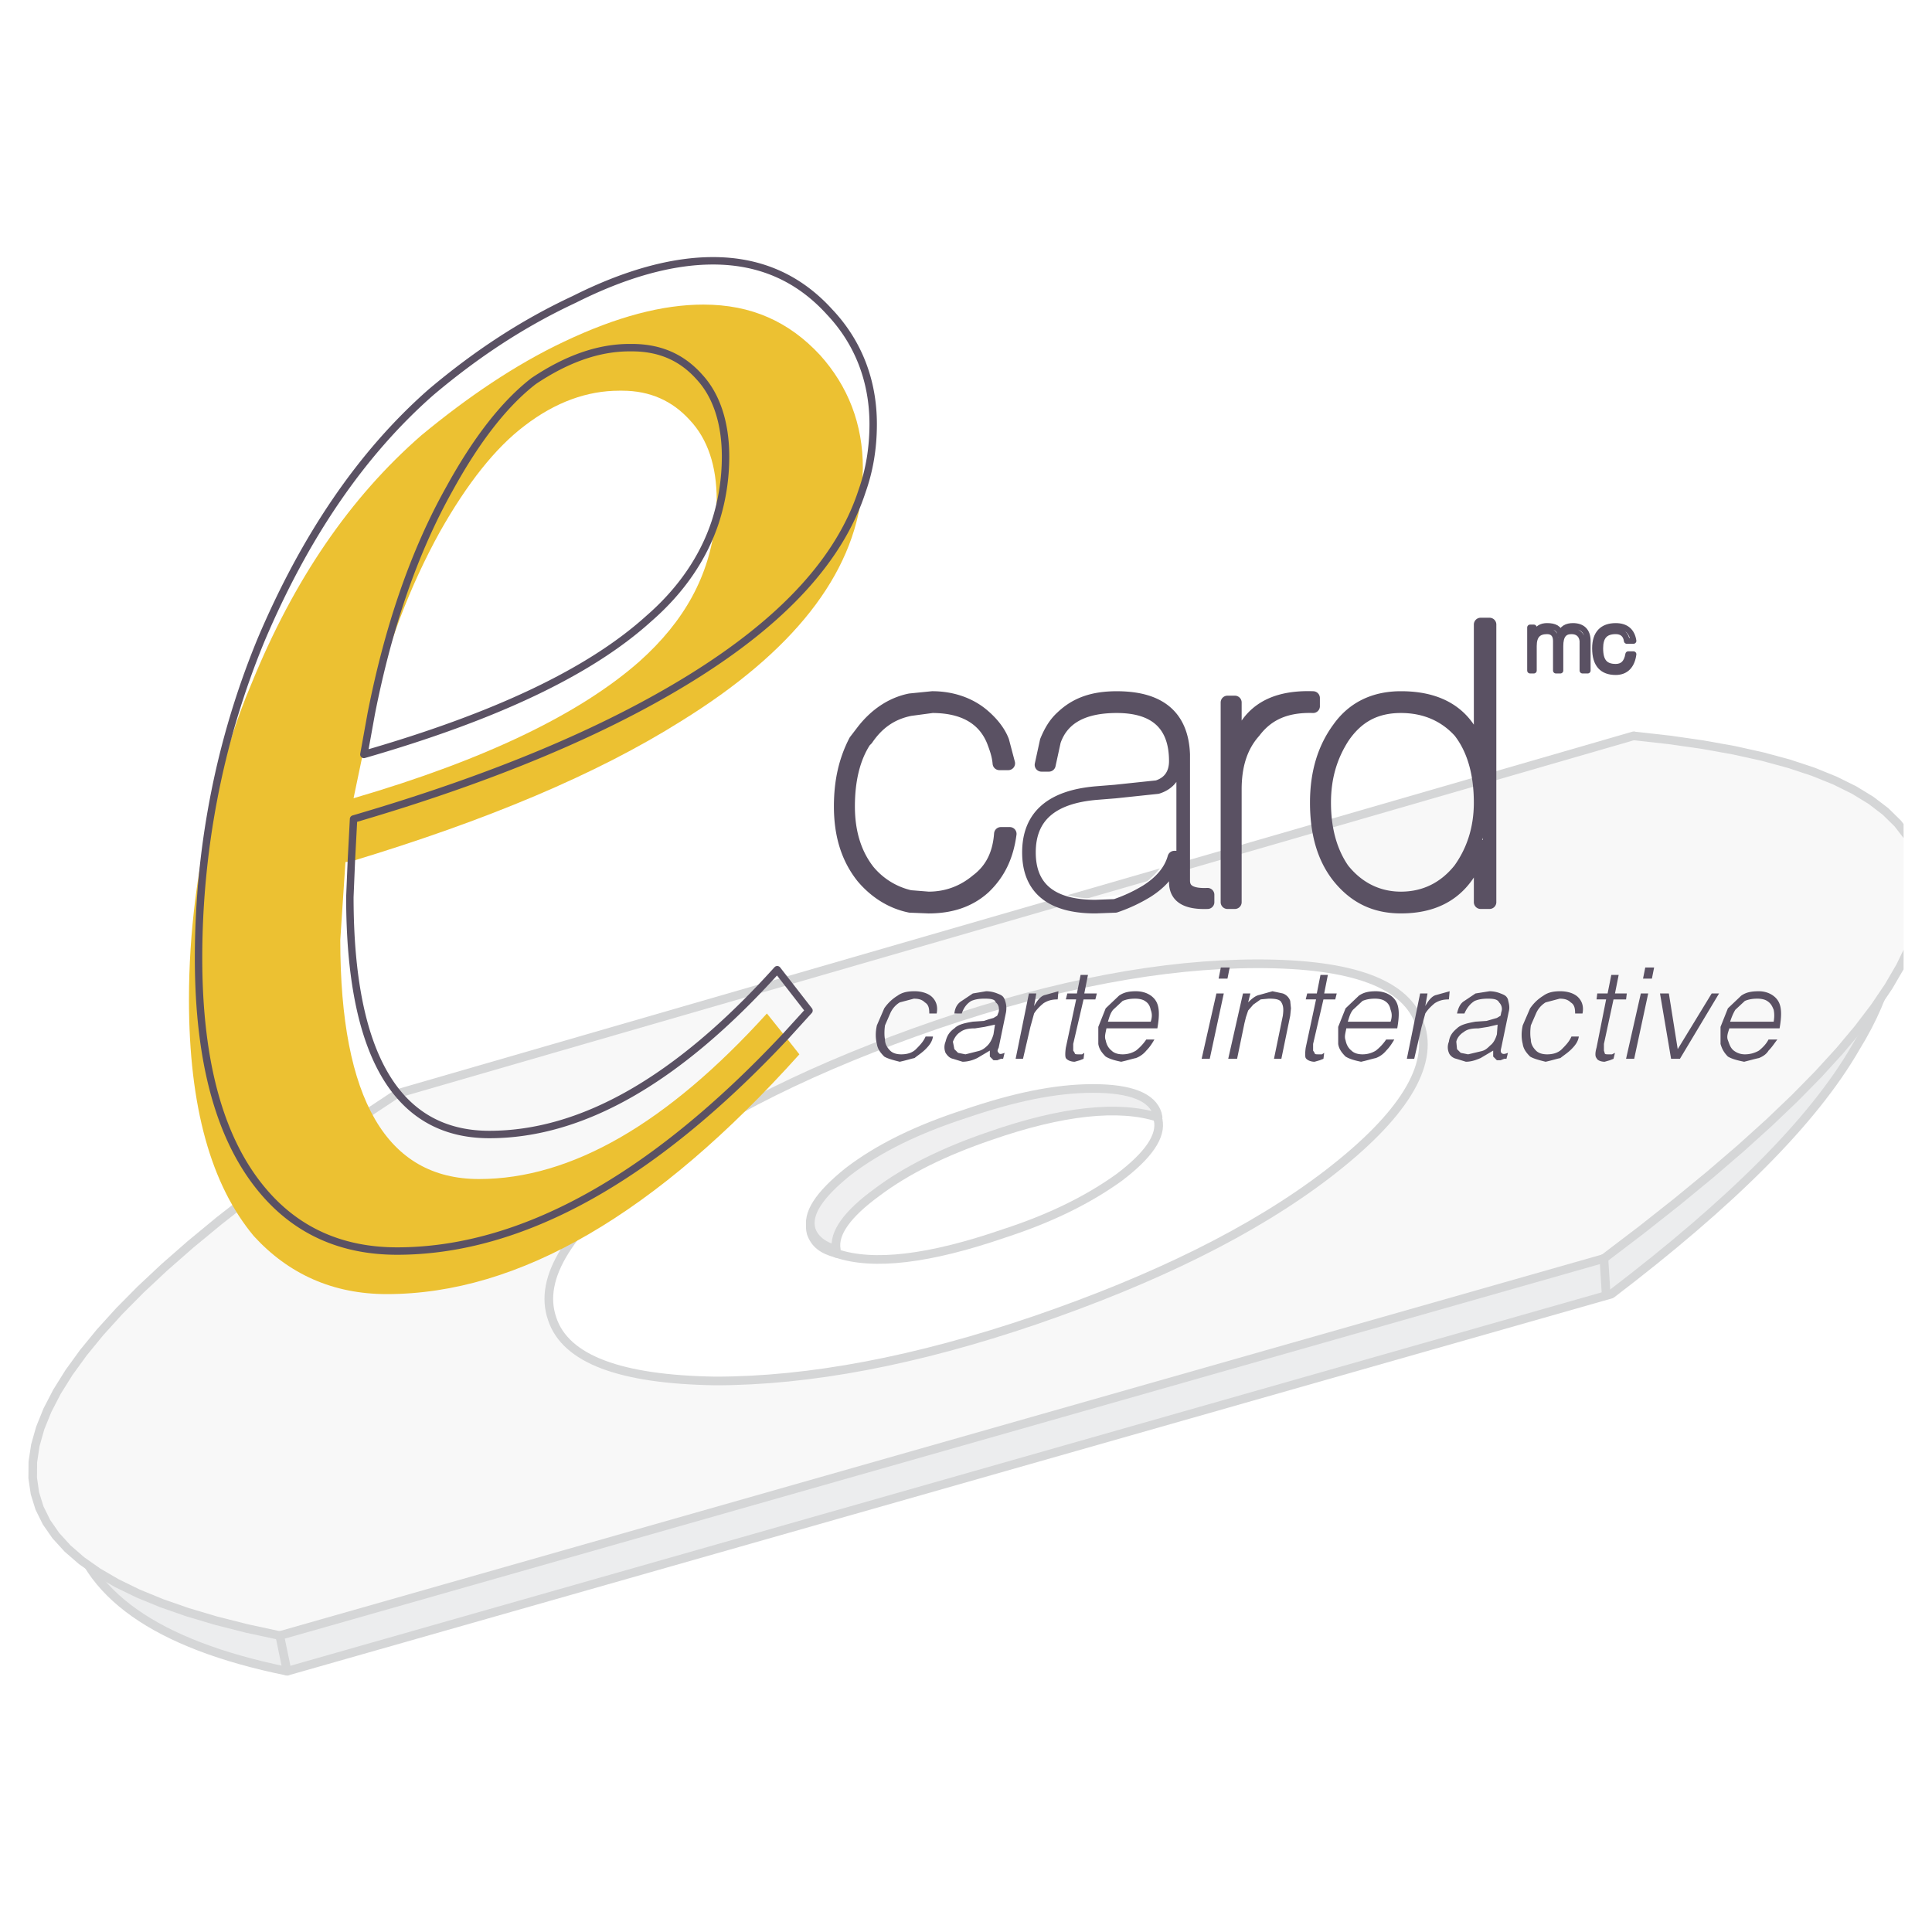 <svg xmlns="http://www.w3.org/2000/svg" width="2500" height="2500" viewBox="0 0 192.756 192.756"><path fill-rule="evenodd" clip-rule="evenodd" fill="#fff" d="M0 0h192.756v192.756H0V0z"/><path d="M7.069 151.48c1.252 7.48 8.469 12.59 21.577 15.256l132.113-37.623c11.855-9.035 20.104-17.182 24.375-24.588 3.461-5.629 4.566-10.591 3.24-14.887L7.069 151.48z" fill-rule="evenodd" clip-rule="evenodd" fill="#ecedee"/><path d="M7.069 151.48c1.252 7.48 8.469 12.59 21.577 15.256l132.113-37.623c11.855-9.035 20.104-17.182 24.375-24.588 3.461-5.629 4.566-10.591 3.24-14.887" fill="none" stroke="#d5d6d7" stroke-width=".864" stroke-linecap="round" stroke-linejoin="round" stroke-miterlimit="2.613"/><path d="M160.023 125.559L27.91 163.182c-36.452-7.258-32.476-25.328 11.709-54.064l123.35-35.698c14.273 1.393 23.256 4.54 26.953 9.457v12.897c-3.942 7.892-13.902 17.812-29.899 29.785z" fill-rule="evenodd" clip-rule="evenodd" fill="#f8f8f8"/><path fill-rule="evenodd" clip-rule="evenodd" fill="#d5d6d7" d="M160.139 125.973l.049-.016.044-.019.041-.024.036-.027.033-.03.027-.031.024-.033.019-.037.016-.037.011-.037.008-.039.006-.041v-.04l-.002-.041-.006-.039-.009-.041-.012-.037-.016-.037-.019-.037-.022-.033-.023-.031-.028-.03-.031-.027-.033-.023-.035-.02-.037-.018-.039-.011-.043-.008-.045-.004h-.047l-.047.006-.051.012z"/><path fill-rule="evenodd" clip-rule="evenodd" fill="#d5d6d7" d="M27.828 163.605l.198-.007 132.113-37.625-.231-.83-132.114 37.623.034.839-.034-.839-.049.017-.045.02-.04.023-.036.028-.032.029-.028.031-.023.033-.02.035-.016.039-.012.038-.008.039-.005.041v.039l.002.041.006.039.01.041.011.037.016.037.018.037.022.033.025.032.028.029.029.027.033.024.035.019.037.018.041.012.042.007.044.004h.047l.049-.006.051-.011z"/><path fill-rule="evenodd" clip-rule="evenodd" fill="#d5d6d7" d="M39.501 108.701l-.115.055-4.03 2.666-3.795 2.603L28 116.568l-3.324 2.483-3.09 2.416-2.856 2.359-2.62 2.295-2.384 2.234-2.152 2.176-1.916 2.115-1.681 2.053-1.446 1.996-1.211 1.94-.976 1.881-.737 1.826-.501 1.769-.258 1.717-.014 1.66.234 1.6.479 1.535.725 1.467.967 1.394 1.206 1.321 1.441 1.25 1.674 1.177 1.908 1.11 2.142 1.039 2.374.974 2.61.911 2.843.843 3.078.782 3.313.714.164-.847-3.285-.709-3.046-.77-2.808-.834-2.567-.894-2.33-.955-2.088-1.018-1.848-1.074-1.611-1.131-1.369-1.189-1.132-1.241-.898-1.293-.667-1.347-.439-1.407-.214-1.466.014-1.534.241-1.601.471-1.674.707-1.744.939-1.815 1.177-1.882 1.416-1.951 1.651-2.02 1.889-2.084 2.125-2.148 2.364-2.213 2.6-2.28 2.836-2.341 3.073-2.407 3.311-2.468 3.546-2.534 3.783-2.597 4.019-2.658-.116.052.116-.052.042-.032.037-.033.031-.033.027-.037.021-.037.018-.039.013-.039.007-.04.004-.041v-.039l-.004-.041-.007-.039-.011-.039-.014-.037-.018-.037-.02-.033-.023-.033-.026-.032-.029-.027-.03-.027-.033-.022-.035-.021-.036-.016-.038-.012-.04-.009-.041-.004h-.041l-.043.004-.044.009-.044.016-.044.021-.045.026z"/><path fill-rule="evenodd" clip-rule="evenodd" fill="#d5d6d7" d="M163.01 72.99l-.158.014-123.351 35.697.235.83 123.35-35.697-.076-.844.076.844.049-.016.045-.021.041-.024.035-.026.033-.029.027-.032.024-.034.019-.036.016-.037.012-.039.008-.04.003-.039v-.041l-.002-.04-.005-.04-.01-.039-.012-.039-.015-.037-.02-.036-.022-.033-.025-.031-.027-.03-.03-.027-.033-.023-.035-.02-.037-.017-.041-.012-.043-.008-.043-.004-.047.001-.049.007-.05.012z"/><path d="M160.277 125.904l3.775-2.873 3.537-2.795 3.301-2.713 3.062-2.633 2.828-2.553 2.592-2.477 2.355-2.396 2.117-2.318 1.883-2.24 1.646-2.162 1.412-2.088 1.135-1.945v-1.955l-.717 1.48-1.143 1.957-1.383 2.045-1.619 2.127-1.855 2.211-2.098 2.295-2.334 2.375-2.572 2.457-2.811 2.539-3.051 2.621-3.285 2.701-3.525 2.785-3.762 2.863.512.692zm29.645-43.691l-.264-.343-1.252-1.23-1.488-1.139-1.723-1.053-1.955-.967-2.188-.885-2.42-.803-2.656-.72-2.891-.642-3.123-.559-3.359-.481-3.594-.402-.082.857 3.568.399 3.332.477 3.094.556 2.854.631 2.611.71 2.375.786 2.133.861 1.893.937 1.65 1.009 1.41 1.082 1.172 1.149.902 1.171v-1.401h.001z" fill-rule="evenodd" clip-rule="evenodd" fill="#d5d6d7"/><path fill-rule="evenodd" clip-rule="evenodd" fill="#d5d6d7" d="M159.768 125.213l-.039.033-.036.035-.029.035-.025.039-.02.038-.014.041-.009.039-.006.041-.002.039.002.041.008.039.009.039.014.037.016.037.019.035.024.033.025.032.027.029.03.027.033.024.033.021.035.018.039.014.039.009.039.006.041.002.041-.002.043-.008.043-.011.043-.018.043-.023.043-.03z"/><path d="M125.484 96.156c9.5 0 14.877 2 16.201 6.072 1.4 4.074-1.693 9.109-9.205 14.887-7.438 5.703-17.305 10.518-29.162 14.59-11.929 4.074-22.607 6.074-31.959 6.074-9.427-.148-14.95-2.148-16.275-6.223-1.399-4.072 1.694-8.961 9.206-14.812 7.438-5.627 17.305-10.441 29.162-14.516 11.929-4.072 22.607-6.072 32.032-6.072z" fill-rule="evenodd" clip-rule="evenodd" fill="#fff"/><path d="M125.484 96.156c9.5 0 14.877 2 16.201 6.072 1.4 4.074-1.693 9.109-9.205 14.887-7.438 5.703-17.305 10.518-29.162 14.59-11.929 4.074-22.607 6.074-31.96 6.074-9.426-.148-14.949-2.148-16.275-6.223-1.399-4.072 1.694-8.961 9.206-14.811 7.438-5.629 17.305-10.443 29.162-14.518 11.93-4.071 22.608-6.071 32.033-6.071M27.91 163.182l.737 3.555m131.376-41.178l.221 3.555" fill="none" stroke="#d5d6d7" stroke-width=".864" stroke-linecap="round" stroke-linejoin="round" stroke-miterlimit="2.613"/><path d="M115.543 111.709l-32.107 13.332c-1.399-.371-2.135-.963-2.504-2-.441-1.557.737-3.557 3.682-5.926 2.946-2.223 6.922-4.146 11.709-5.924 4.787-1.557 8.912-2.297 12.74-2.297 3.83 0 5.893.814 6.408 2.443l.072.372z" fill-rule="evenodd" clip-rule="evenodd" fill="#fff"/><path d="M83.436 125.041c-1.399-.371-2.136-.963-2.504-2-.441-1.557.737-3.555 3.682-5.926 2.946-2.221 6.922-4.146 11.709-5.924 4.787-1.557 8.912-2.297 12.74-2.297 3.83 0 5.893.814 6.406 2.443l.074.371" fill="none" stroke="#d5d6d7" stroke-width=".864" stroke-linecap="round" stroke-linejoin="round" stroke-miterlimit="2.613"/><path d="M115.543 111.709l-32.107 13.332c3.682 1.258 9.279.592 16.791-2 4.564-1.482 8.32-3.334 11.414-5.555 2.945-2.222 4.271-4.148 3.902-5.777z" fill-rule="evenodd" clip-rule="evenodd" fill="#fff"/><path d="M83.436 125.041c3.682 1.258 9.279.592 16.791-2 4.564-1.482 8.32-3.334 11.414-5.555 2.945-2.223 4.271-4.148 3.902-5.777" fill="none" stroke="#d5d6d7" stroke-width=".864" stroke-linecap="round" stroke-linejoin="round" stroke-miterlimit="2.613"/><path d="M115.471 111.117c-.516-1.631-2.578-2.52-6.408-2.52-3.828 0-7.953.889-12.74 2.52-4.787 1.555-8.616 3.406-11.709 5.775-2.945 2.371-4.124 4.223-3.682 5.777.295.889 1.105 1.629 2.504 2-.294-1.629 1.105-3.555 4.05-5.703 2.946-2.223 6.702-4.074 11.268-5.629 7.217-2.518 12.887-3.109 16.789-1.852l-.072-.368z" fill-rule="evenodd" clip-rule="evenodd" fill="#efeff0"/><path d="M115.469 111.117c-.514-1.631-2.576-2.52-6.406-2.52-3.828 0-7.953.889-12.74 2.52-4.787 1.555-8.616 3.406-11.709 5.775-2.945 2.371-4.124 4.223-3.682 5.777.295.889 1.105 1.629 2.504 2-.294-1.629 1.105-3.555 4.05-5.703 2.945-2.221 6.702-4.072 11.268-5.629 7.217-2.518 12.887-3.109 16.789-1.852l-.074-.368M83.436 124.67v.371" fill="none" stroke="#d5d6d7" stroke-width=".864" stroke-linecap="round" stroke-linejoin="round" stroke-miterlimit="2.613"/><path d="M147.725 62.31v13.331c-.957-4.073-3.682-5.999-7.953-5.999-2.578 0-4.713.962-6.186 3.036-1.473 2-2.209 4.444-2.209 7.406 0 3.11.736 5.555 2.209 7.406 1.619 2 3.607 2.962 6.186 2.962 4.051 0 6.701-1.925 7.953-5.999v5.555h.885V62.31h-.885zm-16.717 8.147c-2.576-.074-4.492.667-5.891 2.518-1.326 1.481-1.916 3.407-1.916 5.777v11.257h-.736V70.086h.736v4.962h.074c.885-3.852 3.461-5.555 7.732-5.406v.815h.001zm2.945 3.11c1.4-2.074 3.24-3.11 5.818-3.11 2.43 0 4.418.889 5.891 2.518 1.326 1.704 2.062 4.074 2.062 7.11 0 2.592-.736 4.814-2.062 6.666-1.473 1.851-3.461 2.888-5.891 2.888-2.357 0-4.344-1.037-5.818-2.888-1.178-1.704-1.84-3.926-1.84-6.666 0-2.593.662-4.667 1.84-6.518zm-29.308 2.74l.516-2.37c.811-2.369 2.945-3.48 6.26-3.48 3.902 0 5.891 1.852 5.891 5.48 0 1.333-.662 2.222-1.84 2.592l-4.199.444-1.84.148c-4.566.371-6.775 2.37-6.775 5.925 0 3.555 2.209 5.407 6.627 5.407l1.988-.074a15.555 15.555 0 0 0 3.168-1.481c1.398-.889 2.355-2 2.725-3.333h.146v2.444c0 1.481 1.105 2.074 3.166 2v-.741c-1.619.074-2.43-.37-2.43-1.407v-12.59c-.146-3.777-2.355-5.628-6.627-5.628-2.357 0-4.051.592-5.449 1.926-.736.666-1.18 1.481-1.547 2.369l-.516 2.37h.736v-.001zm-5.524-2.37c-.957-2.369-3.093-3.48-6.112-3.48l-2.209.296c-1.841.37-3.24 1.333-4.345 2.962l-.221.222c-1.104 1.704-1.62 3.926-1.62 6.518 0 2.592.663 4.74 1.988 6.443a7.652 7.652 0 0 0 4.198 2.593l1.841.147c1.915 0 3.535-.666 4.861-1.777 1.473-1.11 2.209-2.666 2.355-4.666h.885c-.295 2.222-1.105 3.926-2.578 5.333-1.473 1.333-3.314 1.925-5.523 1.925l-1.841-.074c-1.841-.371-3.461-1.407-4.713-2.889-1.473-1.852-2.209-4.147-2.209-7.036 0-2.592.516-4.666 1.473-6.518l.737-.962c1.251-1.629 2.872-2.74 4.713-3.111l2.209-.222c1.915 0 3.682.592 5.008 1.703.883.741 1.619 1.629 1.988 2.592l.588 2.223h-.883c-.074-.888-.369-1.629-.59-2.222zm6.113 7.036c.883-.592 2.355-.963 4.197-1.111l4.639-.222c1.621-.296 2.578-.74 3.094-1.407h.146v3.703c0 2.148-.736 3.852-2.135 5.333-1.105 1.111-2.283 1.852-3.904 2.074l-2.061.296c-3.83 0-5.818-1.481-5.818-4.592.001-1.852.663-3.185 1.842-4.074z" fill-rule="evenodd" clip-rule="evenodd" fill="#fff"/><path d="M147.725 62.31v13.331c-.957-4.074-3.682-5.999-7.953-5.999-2.578 0-4.713.962-6.186 3.036-1.473 2-2.209 4.444-2.209 7.406 0 3.11.736 5.555 2.209 7.406 1.619 2 3.607 2.962 6.186 2.962 4.051 0 6.701-1.926 7.953-5.999v5.555h.885V62.31h-.885m-16.717 8.147c-2.576-.074-4.492.667-5.891 2.518-1.326 1.481-1.916 3.407-1.916 5.777v11.257h-.736V70.086h.736v4.962h.074c.885-3.852 3.461-5.555 7.732-5.406v.815m2.946 3.11c1.4-2.074 3.24-3.11 5.818-3.11 2.43 0 4.418.889 5.891 2.518 1.326 1.704 2.062 4.074 2.062 7.11 0 2.592-.736 4.814-2.062 6.666-1.473 1.851-3.461 2.888-5.891 2.888-2.357 0-4.346-1.037-5.818-2.888-1.178-1.704-1.84-3.926-1.84-6.666 0-2.593.662-4.667 1.84-6.518m-29.308 2.74l.516-2.37c.811-2.37 2.945-3.48 6.26-3.48 3.902 0 5.891 1.852 5.891 5.48 0 1.333-.662 2.222-1.842 2.592l-4.197.444-1.84.148c-4.566.371-6.775 2.37-6.775 5.925 0 3.555 2.209 5.407 6.627 5.407l1.988-.074a15.555 15.555 0 0 0 3.168-1.481c1.398-.889 2.355-2 2.725-3.333h.146v2.444c0 1.481 1.105 2.074 3.166 2v-.741c-1.619.074-2.43-.37-2.43-1.407v-12.59c-.146-3.777-2.355-5.628-6.627-5.628-2.357 0-4.051.592-5.449 1.925-.736.667-1.18 1.481-1.547 2.37l-.516 2.37h.736m-5.524-2.371c-.957-2.37-3.093-3.48-6.112-3.48l-2.209.296c-1.841.37-3.24 1.333-4.345 2.962l-.221.222c-1.104 1.704-1.62 3.926-1.62 6.518 0 2.592.663 4.74 1.988 6.443a7.652 7.652 0 0 0 4.198 2.593l1.841.147c1.915 0 3.534-.666 4.861-1.777 1.473-1.11 2.209-2.666 2.355-4.666h.885c-.295 2.222-1.105 3.926-2.578 5.333-1.473 1.333-3.314 1.926-5.523 1.926l-1.841-.075c-1.841-.371-3.461-1.407-4.713-2.889-1.473-1.852-2.209-4.147-2.209-7.036 0-2.592.516-4.666 1.473-6.518l.737-.962c1.251-1.629 2.872-2.74 4.713-3.111l2.209-.222c1.915 0 3.682.592 5.008 1.703.883.741 1.619 1.629 1.988 2.592l.588 2.223h-.883c-.074-.888-.369-1.629-.59-2.222" fill="none" stroke="#5a5163" stroke-width="1.358" stroke-linecap="round" stroke-linejoin="round" stroke-miterlimit="2.613"/><path d="M155.678 63.347c.148-.667.662-.889 1.252-.889.957 0 1.473.518 1.473 1.481v2.962h-.516v-2.962c-.072-.592-.441-.963-1.104-.963-.736 0-1.105.445-1.105 1.481v2.444h-.441v-2.962c0-.592-.295-.963-.883-.963-.885 0-1.326.445-1.326 1.481v2.444h-.369v-4.295h.369v.741c.367-.667.736-.889 1.326-.889.736 0 1.25.222 1.324.889zm5.523-.371c-1.105 0-1.547.593-1.547 1.704 0 1.259.441 1.852 1.547 1.852.662 0 1.105-.37 1.252-1.259h.516c-.146 1.111-.736 1.778-1.768 1.778-1.326 0-2.062-.741-2.062-2.37 0-1.481.736-2.222 2.062-2.222 1.031 0 1.621.518 1.768 1.481h-.662c-.075-.593-.444-.964-1.106-.964z" fill-rule="evenodd" clip-rule="evenodd" fill="#fff"/><path d="M21.282 79.862c1.031-3.925 2.209-7.924 3.83-11.702 4.197-10.294 9.794-18.516 16.938-24.736 4.565-3.777 9.353-7.036 14.212-9.332 5.302-2.518 9.868-3.703 13.918-3.703 4.787 0 8.542 1.703 11.636 5.036 2.798 3.111 4.271 6.888 4.271 11.258l-.074 2.296c-.884 8.443-6.922 16.071-18.042 22.959-8.469 5.332-19.441 9.924-32.918 13.998l-.589.074-.515 7.776c0 15.923 4.64 23.847 13.844 23.847 9.206 0 18.779-5.553 28.72-16.516l1.841 2.297 1.399 1.777c-14.286 15.924-27.983 23.922-41.165 23.922-5.376 0-9.795-2-13.256-5.777-4.271-5.109-6.48-12.887-6.48-23.625 0-6.74.884-13.331 2.43-19.849zM19.81 95.563c0 10.591 2.209 18.368 6.554 23.403-4.345-5.034-6.554-12.812-6.554-23.403zm6.553 23.404c3.314 3.852 7.732 5.852 13.256 5.852-5.523-.001-9.942-2.001-13.256-5.852zm13.256 5.851c12.372 0 25.406-7.186 38.735-21.404-13.329 14.219-26.363 21.404-38.735 21.404zm-4.566-38.882l.221-4.222-.221 4.222zm.221-4.222c13.918-4.073 25.038-8.739 33.654-14.072-8.616 5.333-19.736 9.999-33.654 14.072zm33.654-14.072c9.205-5.703 14.875-11.85 17.085-18.663-2.209 6.813-7.88 12.96-17.085 18.663zm2.431-15.553l.146-2.222c0-3.333-.883-6.073-2.725-7.999-1.693-1.852-3.903-2.888-6.701-2.888h-.294c-3.167 0-6.333 1.111-9.426 3.481-2.945 2.222-5.744 5.777-8.469 10.591-2.945 5.332-5.302 11.405-6.849 18.145 1.694-8.591 4.271-16.145 7.806-22.44 2.725-4.962 5.523-8.517 8.395-10.739 3.314-2.222 6.48-3.333 9.573-3.333h.221c2.799 0 5.008.962 6.775 2.962 1.693 1.852 2.578 4.592 2.578 7.924 0-3.333-.884-6.073-2.578-7.924-1.768-2-3.977-2.962-6.775-2.962h-.221c-3.093 0-6.259 1.111-9.573 3.333-2.872 2.222-5.67 5.777-8.395 10.739-3.535 6.295-6.112 13.85-7.806 22.44l-1.768 8.443c13.182-3.851 22.608-8.443 28.5-13.627 4.566-4.074 6.996-8.591 7.586-13.924z" fill-rule="evenodd" clip-rule="evenodd" fill="#ecc132"/><path d="M155.678 63.346c.148-.666.662-.888 1.252-.888.957 0 1.473.518 1.473 1.481v2.962h-.516v-2.962c-.072-.593-.441-.963-1.104-.963-.736 0-1.105.445-1.105 1.481v2.444h-.441v-2.962c0-.593-.295-.963-.885-.963-.883 0-1.324.445-1.324 1.481v2.444h-.369v-4.295h.369v.74c.367-.666.736-.888 1.324-.888.738 0 1.252.222 1.326.888m5.523-.37c-1.105 0-1.547.593-1.547 1.704 0 1.259.441 1.852 1.547 1.852.662 0 1.105-.37 1.252-1.259h.516c-.146 1.111-.736 1.778-1.768 1.778-1.326 0-2.062-.741-2.062-2.37 0-1.481.736-2.222 2.062-2.222 1.031 0 1.621.518 1.768 1.481h-.662c-.075-.594-.444-.964-1.106-.964" fill="none" stroke="#5a5163" stroke-width=".583" stroke-linecap="round" stroke-linejoin="round" stroke-miterlimit="2.613"/><path d="M86.013 48.979c.736-2.074 1.104-4.296 1.104-6.666 0-4.295-1.473-8.146-4.345-11.183-3.02-3.333-6.849-5.11-11.636-5.11-4.05 0-8.689 1.259-13.845 3.851-5.081 2.37-9.72 5.407-14.286 9.258-6.995 6.147-12.591 14.441-16.936 24.662a81.722 81.722 0 0 0-4.787 16.071 84.647 84.647 0 0 0-1.473 15.701c0 10.591 2.209 18.368 6.554 23.403 3.314 3.852 7.732 5.852 13.256 5.852 12.372 0 25.406-7.186 38.735-21.404M35.053 85.936l-.147 3.555c0 15.775 4.713 23.699 13.918 23.699 9.206 0 18.779-5.406 28.721-16.441l3.167 4.074-2.356 2.592M35.053 85.936l.221-4.222c13.918-4.073 25.038-8.739 33.654-14.072 9.205-5.703 14.875-11.85 17.085-18.663m-14.655 3.11a21.177 21.177 0 0 0 1.031-6.518c0-3.333-.884-6.073-2.578-7.924-1.768-2-3.977-2.962-6.775-2.962h-.221c-3.093 0-6.259 1.111-9.573 3.333-2.872 2.222-5.67 5.777-8.395 10.739-3.535 6.295-6.112 13.85-7.806 22.44l-.736 4.074c13.108-3.777 22.534-8.221 28.425-13.553 3.241-2.815 5.45-6.074 6.628-9.629" fill="none" stroke="#5a5163" stroke-width=".741" stroke-linecap="round" stroke-linejoin="round" stroke-miterlimit="2.613"/><path d="M91.242 98.896c-.589 0-1.179.074-1.694.443a4.367 4.367 0 0 0-1.326 1.26l-.736 1.703c-.147.666-.147 1.26 0 1.852.074.52.368.889.736 1.26.369.223.958.369 1.547.518.663-.148 1.104-.295 1.473-.369.368-.297.736-.52 1.104-.889.368-.371.663-.742.736-1.26h-.736c-.221.518-.589.889-.957 1.26-.368.369-.884.518-1.473.518-.516 0-.884-.148-1.104-.371-.368-.369-.516-.74-.516-1.109-.074-.371-.074-.889 0-1.408l.516-1.186c.221-.518.589-.889.958-1.109l1.399-.371c.442 0 .81.074 1.104.371.369.221.442.592.442 1.109h.736c.147-.74-.073-1.258-.441-1.629-.369-.37-1.032-.593-1.768-.593zm7.143 0l-1.326.223-1.104.74c-.368.223-.663.592-.736 1.258h.736c.221-.666.589-1.035.957-1.258.37-.148.737-.223 1.327-.223.662 0 1.031.074 1.104.371.295.221.369.592.295.963l-.146.369-.369.223-.516.148-.441.148-1.105.074c-.883.146-1.472.295-1.84.666-.516.369-.736.74-.884 1.332a1.455 1.455 0 0 0 0 1.111c.147.223.368.52.736.594l.958.295c.516 0 1.03-.148 1.474-.369l1.252-.742v.594l.367.369h.369l.367-.146h.221l.148-.594c-.369.148-.516.148-.59 0-.146-.148-.146-.223 0-.518l.736-3.555c.074-.52 0-.889-.146-1.26-.148-.371-.369-.443-.736-.592a3.01 3.01 0 0 0-1.108-.221zm-.147 3.555l1.031-.223-.148.963c-.146.52-.367.889-.59 1.111-.367.371-.662.518-1.029.592l-1.179.297-.736-.148-.368-.369-.147-.742c.147-.369.368-.74.736-.963.369-.295.884-.369 1.474-.369l.956-.149zm4.418-3.332l-1.326 6.518h.736l.736-3.186.369-1.334c.221-.369.59-.74.957-1.035.369-.223.736-.371 1.4-.371l.072-.814-1.326.371c-.367.072-.736.443-1.104 1.109l.221-1.258h-.735zm3.83 0l-.148.592h1.031l-1.031 4.814c-.074.518-.074.889 0 1.037.148.221.516.369.885.369l.516-.148.367-.146.074-.594-.221.148h-.369c-.221 0-.367 0-.367-.148l-.148-.223v-.666l1.031-4.443h1.178l.148-.592h-1.252l.367-1.852h-.736l-.367 1.852h-.958zm6.774.518c.369 0 .738.074.959.223.367.223.514.518.588.889.148.369.148.74 0 1.186h-4.271c.148-.445.221-.816.516-1.186l.957-.889c.368-.149.735-.223 1.251-.223zm-3.682 2.814v1.703c.074.52.369.889.736 1.26.369.223.811.369 1.547.518.662-.148 1.105-.295 1.473-.369a2.437 2.437 0 0 0 1.031-.742c.367-.369.59-.74.811-1.109h-.811a4.957 4.957 0 0 1-1.031 1.109 2.525 2.525 0 0 1-1.326.371c-.514 0-.883-.148-1.104-.371-.369-.295-.516-.666-.59-1.035-.146-.371 0-.742.074-1.186h5.082c.221-1.26.221-2.148-.148-2.74-.367-.592-1.104-.963-1.988-.963-.59 0-1.178.074-1.693.443l-1.326 1.26-.737 1.851zm12.887-4.814l.223-1.11h-.885l-.221 1.11h.883zm-1.104 1.482l-1.473 6.518h.809l1.4-6.518h-.736zm5.596-.223l-1.324.371c-.369.072-.736.369-1.105.74l.221-.889h-.736l-1.473 6.518h.885l.736-3.557.146-.592.221-.666.516-.594.736-.518.811-.074c.662 0 1.105.074 1.252.371.221.369.221.74.146 1.332l-.883 4.297h.736l.883-4.297.074-.74-.074-.74a1.21 1.21 0 0 0-.736-.74l-1.032-.222zm3.463.223l-.148.592h1.031l-1.031 4.814c-.072.518-.072.889 0 1.037.148.221.516.369.885.369l.514-.148.369-.146.074-.594-.221.148h-.369c-.221 0-.367 0-.367-.148l-.148-.223v-.666l1.031-4.443h1.178l.148-.592h-1.252l.367-1.852h-.736l-.367 1.852h-.958zm6.773.518c.369 0 .736.074.959.223.367.223.514.518.588.889.148.369.148.74 0 1.186h-4.271c.148-.445.221-.816.516-1.186l.957-.889c.369-.149.736-.223 1.251-.223zm-3.681 2.814v1.703c.074.52.369.889.736 1.26.369.223.811.369 1.547.518.662-.148 1.105-.295 1.473-.369a2.437 2.437 0 0 0 1.031-.742c.367-.369.59-.74.811-1.109h-.811a4.957 4.957 0 0 1-1.031 1.109 2.525 2.525 0 0 1-1.326.371c-.514 0-.883-.148-1.104-.371-.369-.295-.516-.666-.59-1.035-.146-.371 0-.742.074-1.186h5.08c.223-1.26.223-2.148-.146-2.74-.367-.592-1.104-.963-1.988-.963-.59 0-1.178.074-1.693.443l-1.326 1.26-.737 1.851zm8.174-3.332l-1.324 6.518h.736l.736-3.186.367-1.334c.221-.369.59-.74.957-1.035.369-.223.738-.371 1.4-.371l.074-.814-1.326.371c-.369.072-.736.443-1.105 1.109l.221-1.258h-.736zm6.923-.223l-1.4.223-1.104.74c-.369.223-.59.592-.738 1.258h.738c.293-.666.662-1.035 1.029-1.258.369-.148.736-.223 1.326-.223s.957.074 1.105.371c.221.221.367.592.221.963l-.074.369-.367.223-.516.148-.516.148-1.105.074c-.811.146-1.473.295-1.842.666-.441.369-.734.74-.809 1.332a1.445 1.445 0 0 0 0 1.111c.074.223.367.52.736.594l.957.295c.516 0 .957-.148 1.473-.369l1.252-.742v.594l.369.369h.367l.369-.146h.221l.146-.594c-.367.148-.516.148-.662 0-.074-.148-.074-.223 0-.518l.736-3.555c.146-.52 0-.889-.074-1.26-.146-.371-.367-.443-.736-.592a2.956 2.956 0 0 0-1.102-.221zm-.148 3.555l.957-.223-.072.963c-.148.52-.369.889-.664 1.111-.367.371-.588.518-.957.592l-1.252.297-.736-.148-.369-.369-.072-.742c.072-.369.367-.74.736-.963.367-.295.811-.369 1.473-.369l.956-.149zm7.217-3.555c-.588 0-1.178.074-1.693.443-.59.371-.957.742-1.326 1.26l-.736 1.703c-.146.666-.146 1.26 0 1.852.074.52.369.889.736 1.26.369.223.957.369 1.547.518.664-.148 1.105-.295 1.473-.369.369-.297.736-.52 1.105-.889.367-.371.662-.742.736-1.26h-.736c-.221.518-.59.889-.957 1.26-.369.369-.885.518-1.473.518-.516 0-.885-.148-1.105-.371-.369-.369-.516-.74-.516-1.109-.074-.371-.074-.889 0-1.408l.516-1.186a2.39 2.39 0 0 1 .957-1.109l1.398-.371c.443 0 .811.074 1.105.371.369.221.441.592.441 1.109h.736c.148-.74-.072-1.258-.441-1.629-.367-.37-1.031-.593-1.767-.593zm3.681.223l-.072.592h.957l-.957 4.814c-.148.518-.148.889 0 1.037.072.221.441.369.809.369l.516-.148.369-.146.146-.594-.293.148h-.369c-.221 0-.369 0-.369-.148l-.072-.223v-.666l.957-4.443h1.252l.074-.592h-1.18l.369-1.852h-.736l-.369 1.852h-1.032zm5.452-1.482l.221-1.11h-.885l-.221 1.11h.885zm-1.106 1.482l-1.473 6.518h.811l1.398-6.518h-.736zm1.914 0l1.105 6.518h.883l3.904-6.518h-.736l-3.389 5.555-.883-5.555h-.884zm9.721.518c.369 0 .736.074.957.223.369.223.516.518.664.889.074.369.074.74 0 1.186h-4.346c.148-.445.295-.816.516-1.186l.957-.889c.369-.149.736-.223 1.252-.223zm-3.682 2.814v1.703c.146.52.369.889.736 1.26.369.223.885.369 1.621.518.588-.148 1.104-.295 1.473-.369.367-.148.736-.371.957-.742.367-.369.59-.74.883-1.109h-.883c-.221.443-.59.814-.957 1.109a2.807 2.807 0 0 1-1.4.371c-.441 0-.809-.148-1.104-.371-.369-.295-.443-.666-.59-1.035-.146-.371 0-.742.146-1.186h5.008c.221-1.26.221-2.148-.146-2.74s-1.105-.963-1.914-.963c-.664 0-1.252.074-1.768.443l-1.326 1.26-.736 1.851z" fill-rule="evenodd" clip-rule="evenodd" fill="#5a5163"/></svg>